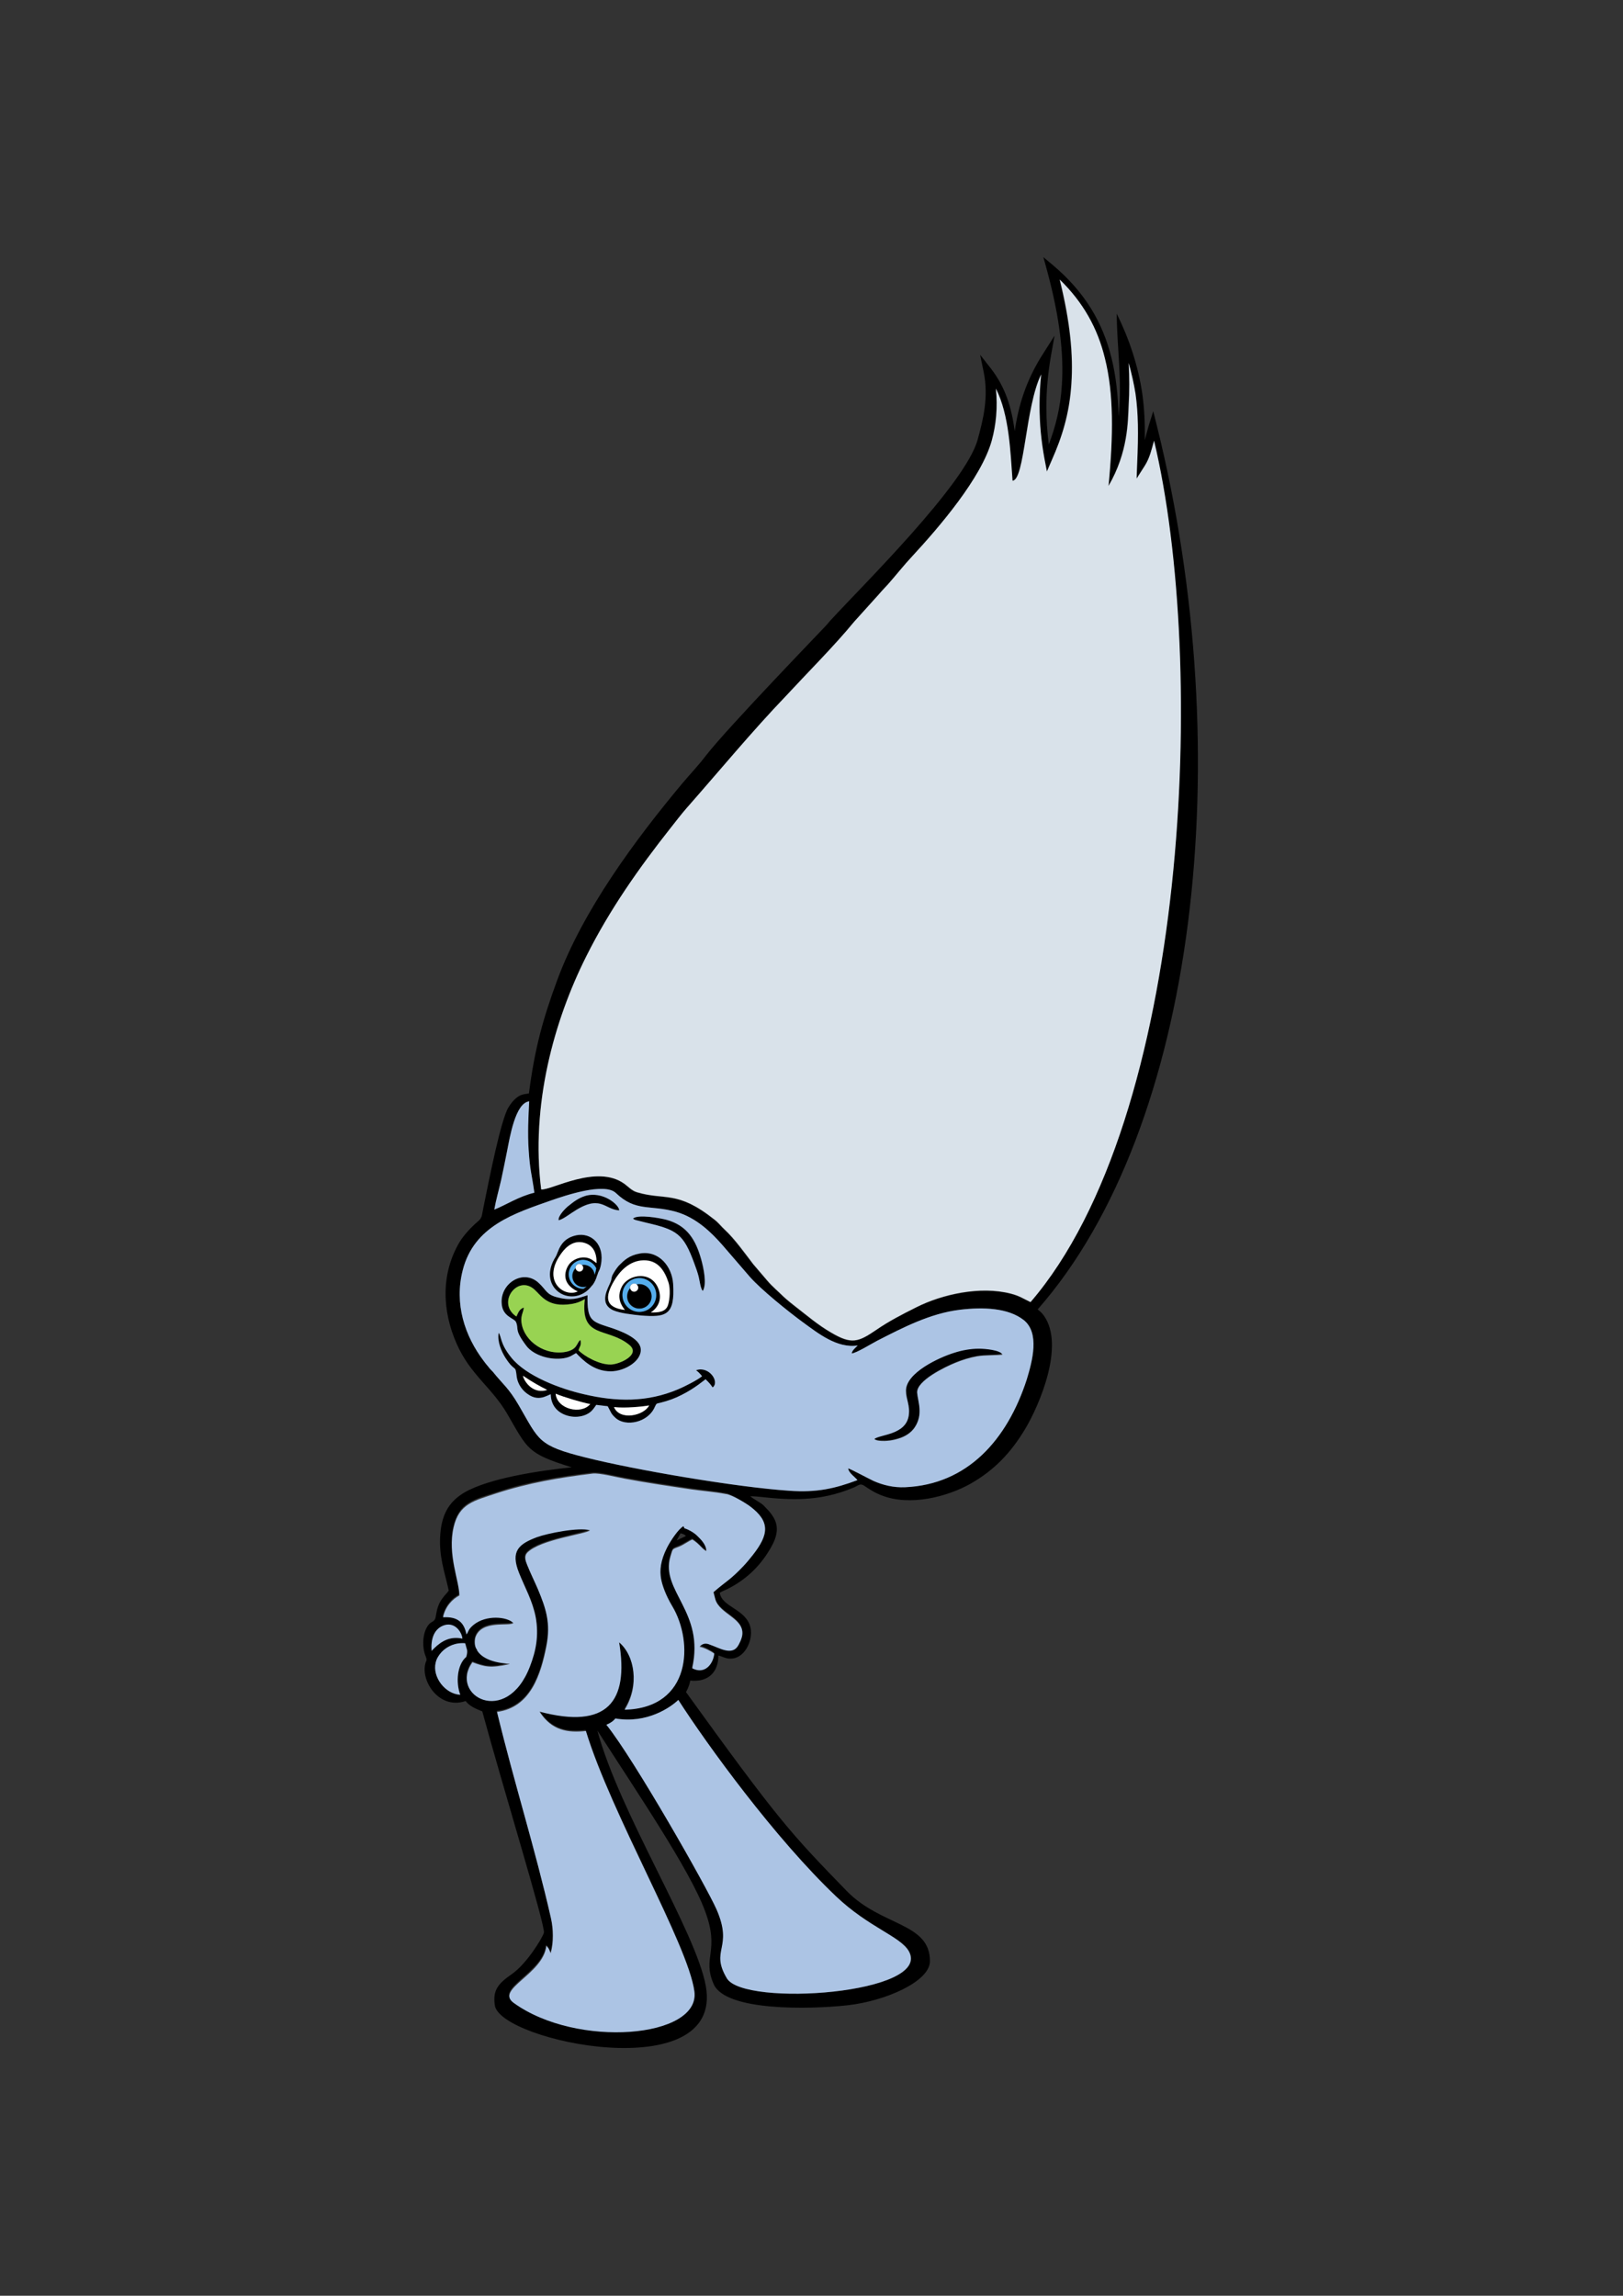 <?xml version="1.0" encoding="utf-8"?>
<!-- Generator: Adobe Illustrator 22.0.0, SVG Export Plug-In . SVG Version: 6.00 Build 0)  -->
<svg version="1.1" xmlns="http://www.w3.org/2000/svg" xmlns:xlink="http://www.w3.org/1999/xlink" x="0px" y="0px"
	 viewBox="0 0 595.3 841.9" enable-background="new 0 0 595.3 841.9" xml:space="preserve">
<rect x="0" y="0" width="595.3" height="841.9" fill="#333333" stroke="none"/>
<g id="Слой_4">
	<path d="M204.9,447.4c-0.3-1.7,2.9-4.7,3.8-5.4c1.6-1.3,3.4-2.7,5.9-3.5c6.5-2,12.7,3.4,12.5,5.3c-5.7-0.4-6.8-6.3-17.4,0.9
		C208.6,445.5,206.2,447.2,204.9,447.4z M227,464.2c1.9-2,3.7-3.8,7.6-4.5c7.1-1.3,11.9,4.8,12.3,11.1c0.7,11.5-2.5,12.4-12,11.6
		c-3-0.3-7.5-0.8-10-1.9c-5.6-2.6-1.6-8.5-0.9-10.5c0.3-0.7,0.2-1.3,0.6-2.3C225.2,466.5,226.2,465,227,464.2z M240.7,474.9
		c0-3.4-2.8-6.2-6.2-6.2c-3.4,0-6.2,2.8-6.2,6.2c0,3.4,2.8,6.2,6.2,6.2C238,481.1,240.7,478.3,240.7,474.9z M225.2,469.8
		c-3.2,5.6-3.5,9.7,4.1,10.5c-1.4-1.5-3.2-4.6-1.1-8.6c2.4-4.7,11.3-6.1,13.6,1.4c1.2,4-0.8,6.8-3,8.1c2.8,0.2,5.6-0.1,6.3-2.7
		c0.7-2.1,0.9-6,0.2-8.2c-1.4-4.4-3.9-8.4-9.2-8.2C230.7,462.3,227.1,466.5,225.2,469.8z M234.5,470.9c-0.4,0-0.7,0.1-1,0.1
		c0.4,0.3,0.6,0.7,0.6,1.2c0,0.8-0.7,1.5-1.5,1.5c-0.7,0-1.3-0.6-1.4-1.3c-0.7,0.8-1.1,1.8-1.1,3c0,2.5,2,4.5,4.5,4.5
		c2.5,0,4.5-2,4.5-4.5C239,472.9,237,470.9,234.5,470.9z M203.8,460.9c1.1-1.8,1.5-6.6,7.6-7.9c5.5-1.1,10.5,3.4,9,10.9
		c-0.1,0.6-0.3,1.1-0.4,1.5c-0.3,0.7-0.6,1.1-0.8,1.9c-0.1,0.2-0.1,0.3-0.2,0.5c-0.4,1.4-0.9,2.4-1.6,3.4c-0.1,0.1-0.2,0.2-0.3,0.3
		c-0.7,0.9-1.4,1.6-2.2,2.2C207.6,479,197.2,471.3,203.8,460.9z M218.7,465.1c-0.9-1.8-2.6-3-4.7-3c-2.9,0-5.3,2.4-5.3,5.3
		c0,2.9,2.4,5.3,5.3,5.3c0,0,0,0,0.1,0c0.3-0.2,0.6-0.4,1-0.7c0.1,0,0.1-0.1,0.1-0.1c-0.3,0.1-0.7,0.2-1.1,0.2
		c-2.3,0-4.1-1.8-4.1-4.1c0-1.1,0.5-2.1,1.2-2.9c0.1,0.7,0.7,1.3,1.4,1.3c0.8,0,1.4-0.6,1.4-1.4c0-0.4-0.2-0.8-0.5-1
		c0.2,0,0.4-0.1,0.6-0.1c2.1,0,3.8,1.6,4.1,3.7C218.4,466.6,218.6,465.7,218.7,465.1z M211.9,473.6c-6.2-2.9-4.7-7.6-3.4-9.6
		c1.4-2.3,5.8-4.2,9.1-1.7l1.2,0.9c0.1-4.1-1.5-6.9-5.2-7.6c-4-0.7-6.7,2.5-8.1,4.6C198.8,469.9,207,475.9,211.9,473.6z
		 M183.9,477.7c-0.4-7.2,7.9-12.5,13.6-7.3c2.9,2.6,2.8,4.4,7.1,5.4c5.1,1.3,7.4,0.3,10.9-0.8c-0.2,9.3,1.5,9.6,7.9,11.7
		c4.1,1.3,11.1,3.9,11.6,7.8c0.6,4.5-5.8,8.4-11,8.4c-6.2,0-10.2-4.1-12.7-6.7c-1.3,0.7-2.1,1.5-4.5,1.9c-4.8,0.8-11-1-13.7-4.5
		c-4.6-6.1-2.7-6-3.8-8.7C188.6,483.3,184.2,483,183.9,477.7z M189.5,482.8c0,0,0.6-1.4,1-2c0.4-0.6,1-1.1,1.7-1.3
		c-0.1,1.6-0.9,2.5-0.9,4.5c0.1,6.6,7.3,12.8,15.4,11.9c5.5-0.6,4.8-3.6,6.3-4.5c0.3,2.3-0.3,2.3-0.7,3.8c2,2.1,7.6,5.3,11.8,5.2
		c3.1-0.1,11.2-3.6,6.8-7.2c-8-6.6-18.1-2.1-16.3-16.8c-1.4,0.8-2.5,1.4-4.9,1.8c-8.8,1.4-11-3-13.7-5.4
		C189.7,467.4,182,477.9,189.5,482.8z M359.1,494.4c-3.2,0-6.3,0.7-9.1,1.5c-5.5,1.7-17.7,7.3-17.7,13.9c0,3.2,1.6,5.6,1,9.2
		c-1.1,7-10.3,6.8-12.6,8.5c0.2,0.3,0,0.1,0.4,0.3c0.9,0.5,3.3,0.4,4.2,0.4c1.5-0.1,2.9-0.4,4.2-0.8c2.7-0.8,4.7-2.2,6-4.1
		c3.2-4.8,1.2-9.4,0.9-12.7c-0.4-4.4,10.1-9.4,14.2-11.1c2.4-1,5-1.8,7.8-2.3c2.9-0.5,6.9-0.3,9.3-0.8
		C367.1,494.9,361.3,494.4,359.1,494.4z M261.4,508.8c-1.1-1.5-1.1-1.5-2.6-3c-0.5,0.3-3.9,3.3-8.7,5.7c-2.5,1.3-5,2.2-7.8,2.9
		c-1.6,0.4-1.4,0.1-2.1,1.5c-2.5,5.9-10.8,7.4-14.4,4.1c-1.8-1.6-1.7-2.2-2.9-4.3l-4.2-0.5c-1.2,1.7-1.8,2.7-3.8,3.6
		c-1.8,0.8-4.1,1-6.2,0.5c-3.8-0.9-6.6-3.5-6.7-8c-1.5,0.5-4.4,2.7-8.2,0.1c-1.9-1.2-3.9-3.5-4.3-6.7c-0.5-4.6-0.5-1.1-4.2-6.9
		c-1.3-2.1-3-5.8-2.4-9c1.1,1.3,0.4,3.8,4.6,9c5.4,6.8,17.9,11.5,26.7,13.5c11.9,2.8,23.1,3,34.5-1.8c2.2-0.9,7.3-3.5,8.8-4.8
		c0,0-0.8-1.2-2.2-2.2C260,500.8,264.1,506.7,261.4,508.8z M200.7,509.8c-2.6-1.3-5.2-2.7-8.9-5.2c0.4,1.7,1.8,3.4,3,4.2
		C196.3,510,198.4,510.5,200.7,509.8z M216.5,514.9c-2.8-0.5-9.9-2.6-12.7-3.8C204.3,516.8,213.2,518.9,216.5,514.9z M238.1,515.4
		c-2.1,0.4-8.8,1.2-12.9,0.6C227.4,521.1,236.2,519.1,238.1,515.4z M382.9,482.5c7.8,11-1.8,33-6.8,41.4
		c-5.2,8.7-11.3,15.2-20.1,20.2c-8.3,4.7-22.1,8.4-32.6,4.3c-2.6-1-4.4-2.2-6.5-3.6c-1.4-0.9-2-0.1-3.5,0.6c-10.2,4.3-19,4.9-29.8,4
		c-2.6-0.2-5.9-0.7-8.4-0.7c1.3,1.2,3.5,2.1,4.8,3.3c1.5,1.6,2.5,2.4,3.8,4.6c2.5,4.3,0.4,8.7-1.8,12.2c-3.8,6.2-8.8,10.7-15.1,13.9
		c-0.9,0.4-2.1,0.9-2.9,1.4c0.8,5.4,9.8,5.9,11.3,12.9c0.9,4.4-1.9,10.6-6.5,11.2c-2.4,0.3-3.4-0.6-5.3-1.1c0,6-3.6,9.9-10.3,9.2
		c-0.5,2.4-1.5,4.1-1.6,4.2c33.9,47,38.4,51.8,59,73c12.7,13,30.5,11.5,30.5,25.7c0,7.5-16.5,14.7-30.4,16.2
		c-13.8,1.5-44.4,2.2-48.9-7.7c-4.4-10,2.4-12-3.2-26.9c-5.5-15-25.2-43.9-39.5-66.2c8.2,30.4,36.2,73.7,39.8,93.8
		c6.6,37.3-75.5,20.3-77.4,7c-0.8-5.5,1.1-7.9,6.3-11.5c5.3-3.7,11-12.9,11.7-15.1c0.7-2.2-15.2-53.9-22.6-81.2
		c-2.6-1-4.9-2.1-6.1-3.8c-10.2,3.5-17.3-8.5-14.4-14.8c0.2-0.4-0.1-1.2-0.5-2.2c-1.2-3.6-0.8-8.8,1.6-11.3c0.9-0.9,2-0.8,2.3-2.5
		c0.3-1.6,0.4-2.5,0.9-3.9c0.4-1.2,1-2.2,1.7-3.1c0.9-1.3,1.5-1.6,2.2-2.7c-1.6-7.3-3.7-12.5-3.1-20.7c0.6-8,3.8-12.3,8.9-15.3
		c9-5.2,27.4-8,39.3-9.2c-16.4-5.1-16.1-6.6-23.7-19.7c-5.7-9.7-13.4-14.2-18.4-25.4c-5.6-12.5-5.8-26,0.9-37.4
		c1.7-2.8,4.4-5.6,6.7-7.6c0.9-0.7,1.2-1.3,1.5-2c0.2-0.8,0.3-1.7,0.6-3.1c2.2-10.8,6.4-32.2,9.2-36.8c0.7-1.2,1.9-2.7,2.8-3.4
		c1.5-1.2,2.4-1.4,4.7-1.7c2.1-16.1,4.9-26.7,10.4-41.6c9.5-25.7,28.6-51.4,45.6-71.8c3.1-3.7,6.2-6.9,9-10.6
		c8-10.3,43.6-47.1,43.7-47.3c0.9-0.9,1.5-1.8,2.4-2.7c10.5-11.5,49.1-49.4,53.5-65.8c2-7.3,4.1-15.5,2.2-24.8l-1.3-6.3l4,5.1
		c5.3,6.9,7.5,14.1,8.7,22.9c1.3-9.1,4.1-18.7,10.6-28.7l4-6.3l-1.3,7.3c-1.1,6.3-1.7,12.6-1.7,18.9c0,4.6,0.3,9.1,0.9,13.7
		c2.4-6.4,4.3-13.4,4.8-22c0.7-10.9-0.7-24.3-5.5-42l-1.3-4.7l3.7,3.1c11.4,9.7,18,20.6,21.3,33.9c1.6,6.5,2.4,13.6,2.6,21.5
		c0.1-1.3,0.2-2.5,0.3-3.8c0.7-11.7-0.9-22.5-1-34c4.6,9.3,7.9,19.2,9.4,29.5c0.7,5.1,1,10.3,0.9,16.9c0.4-1.6,0.9-3.4,1.5-5.5
		l1.6-5.1l1.3,5.2c30.2,121.4,14.8,257.7-43.7,324.2C381.4,480.8,382.2,481.5,382.9,482.5z M198.5,436.2c3.8,0.3,20.4-9.5,30.4-2
		c1.4,1,2.7,2.6,4.6,3.1c10.3,3.1,14.8-0.9,28.4,10c1.4,1.1,2.5,2.6,3.9,3.8c3.5,3.3,7.4,8.8,10.4,12.6l5.3,6.2
		c1.8,2.1,3.9,3.8,5.8,5.7c1.3,1.2,2.7,2.4,4.2,3.5c4.4,3.4,8.3,6.8,13.3,9.7c7.5,4.4,9.9,3.4,16.5-1c4.7-3.1,9.5-5.7,14.7-8.3
		c9.5-4.7,23.5-7.9,34.7-5c3.1,0.8,4.5,1.8,7.2,3.1c58.3-67.6,64.8-234.2,45.3-315.9c-0.8,3.2-1.6,6.4-3.4,9.2l-3,4.7l0.2-5.5
		c0.5-11,0.4-18.5-0.6-25.6c-0.5-3.7-1.3-7.3-2.5-11.3c0.3,5.3,0.3,10.4,0,15.5c-0.3,5.8-0.2,17.1-7.4,29.6
		c1.8-18.7,1.9-33.9-1.3-46.7c-2.8-11.2-8-20.6-16.6-29c3.9,15.7,5,27.9,4.3,38.1c-0.7,11.3-3.6,20-7.1,27.9l-1.9,4.4l-0.9-4.7
		c-1.2-6.5-1.8-12.9-1.8-19.4c0-3.8,0.2-7.7,0.6-11.5c-5.8,11.7-6,38.7-10.5,39c-0.9-10.9-1.2-24-6.1-33.8c0.7,6.9,0,13.2-1.5,19
		c-3.8,13.8-19.4,31.9-29.2,42.5c-3.1,3.3-5.9,7.1-9,10.4c-1.1,1.2-2.1,2.2-3.1,3.4l-9.2,10.2c-7.2,8.7-17.4,18.8-24.9,27.1
		c-12.4,12.9-24.7,27.8-36.6,41.3c-2,2.3-3.9,4.8-5.8,7.2c-11.7,14.8-22.3,30-30.9,47C203.1,374.3,194.6,405.4,198.5,436.2z
		 M181.3,443.5c4.3-1.7,8.9-4.8,14.7-6.2c-1-6.7-1.7-8-2.1-15.8c-0.4-6.1-0.1-11.6,0.2-17.7c-5.1,0.6-7.1,13.2-8.1,18.2
		c-0.8,3.6-1.5,7.1-2.2,10.7C183,436.3,181.9,440.1,181.3,443.5z M159.3,604.4c2.8-2.7,5.9-4.5,10.3-3.4c-0.2-2.5-2.9-6.6-7.2-4.7
		c-3.2,1.4-4.5,4.7-4.1,9.2L159.3,604.4z M171.1,607.7c0.3-1.1,0.4-1.8,0.3-2.5l-0.7-2.5c-3.6-0.3-6.6,1.1-8.6,3.2
		c-1.1,1.1-1.8,2.5-2.2,3.9c-1.3,5.2,3.4,11.5,9,11.8C167.1,616.9,167.7,610.4,171.1,607.7z M248.8,623.4c-2.8,2.7-11.5,8.8-23,6.8
		c-1.1,1.4-3.3,2.3-3.3,2.3c10.3,12.7,36.8,59.5,40.4,67.7c6.3,14.4-2.5,14.7,3.8,25.3c6.3,10.6,75.7,5.7,66.7-10
		c-3.1-5.4-14.7-8.7-26.6-20C284.3,674.2,259.4,640,248.8,623.4z M275.1,552.4c-1.6-1.2-6.9-4.5-9-4.9c-3.9-0.7-8.5-1.1-12.6-1.7
		c-8.1-1.2-16.3-2.5-24.3-3.9c-2.9-0.5-9.3-2.2-11.9-1.9c-12.3,1.5-23.5,3.3-35.2,7.2c-8.4,2.7-13.8,3.8-15.8,12.5
		c-2.4,10.1,2,19.8,2.1,25c-2.7,1.4-5.2,4.2-6,8c5.2-0.4,7.7,1.6,8.6,6.3c1-1.1,0.5-1.8,2.7-3.6c4.5-3.5,12.1-3,14.5-0.6
		c-1.6,1.4-11.6-1.3-13.9,5.2c-0.5,1.3-0.4,3.9,0.7,4.7h-0.2c3.3,5.6,13.7,4.7,11.8,5.2c-6.7,1.6-8.8,1.1-13.4-0.7
		c-8.8,12.2,12.5,24.1,21.1,1.5c2.1-5.6,3.3-11.3,2.1-18c-1.1-6.1-4-10.9-6.1-16.2c-3.3-8.2,0.1-10.7,6.6-13.2
		c3.9-1.4,15.3-3.7,19.4-2.5c-1.4,1.4-18.2,3.4-23,8.2c-1.3,1.3-0.8,2.8,0,4.6c1.2,3,2.6,5.8,3.9,8.8c3,6.9,4.9,12.4,3.1,21
		c-2.1,10.2-5.7,22.5-18.1,24c6.5,26.8,13.9,49.8,19.8,75.7c0.9,4,1,8.9-0.1,12.8c-0.6-1.3-0.5-1.6-1.6-2.7
		c-1.1,10.3-18.9,15.9-12,20.9c23.2,16.8,68.7,12.9,66.3-4.2c-2.3-17.1-30.4-64.7-39.8-95.5c-6.4,0.7-12.5,0-17-7.1
		c24.9,6.6,32.8-3.6,29.2-25.4c5.9,4.9,7.5,16.1,2,24.7c24.6-0.6,25.3-24.8,17.5-37.9c-2.4-4-3.6-7.7-4.1-10
		c-0.6-3.2-0.2-6.8,2.1-11.4c1.3-2.6,4.3-7.1,6.1-8c0.7,1.4-0.3,0.2,2.5,1.7c0.9,0.5,1.8,1.1,2.5,1.8c1.2,1.2,3.3,3,3.4,5.6
		c-1.4-0.5-2.4-2.4-5.1-4.2c-0.9,0.3-3.2,1.9-4.7,2.5c-2.8,1.2-2.4,0.5-3.4,3.8c-3.7,12.6,12.7,20.2,8,40.9c4.6,2.4,7.7-1.6,8.1-5.4
		c-1.1-0.8-3.7-2.3-5.4-2.5c1.6-1.8,3.2-0.9,4.2-0.6c2.9,1,7.2,3.7,9.6,0.7c0.7-0.9,1.8-3.1,1.9-4.7c0.4-5.9-8.3-7.4-9.9-12.7
		l-0.7-2.7c4.7-4.1,6.1-4.4,11.1-9.7c1.3-1.4,2.1-2.3,3.3-3.9C282,562.9,282.6,558,275.1,552.4z M251.6,563.3c-0.5-0.6-1.1-0.8-2-1
		l-1.4,2.6L251.6,563.3z M375.5,484.1c-5.7-4.5-14.9-4.8-23.3-3.8c-11,1.3-21.1,6.6-30.5,11.4c-1.6,0.8-7.9,4.7-9.3,4.6
		c0.2-1.2,1.6-2.2,2.2-2.9c-7.5,1.2-14.6-4.5-20.1-8.5c-5.2-3.8-15.4-12-19.5-16.7l-10.1-11.7c-3.8-4.3-9.3-9.9-16.9-12.1
		c-9.7-2.7-14.8,0.1-22.1-6.9c-4.2-4-18.8,1-23.7,2.7c-13.3,4.7-28.4,9.3-32.5,25.7c-3.1,12.2,0.7,24,7.8,33.3
		c0.6,0.8,0.9,1.2,1.6,2c0.5,0.7,1.1,1.3,1.7,1.9c3.5,4.4,5.8,5.9,9.5,12.3c7.5,12.9,6.9,14.7,24.5,19.1
		c17.9,4.5,55.2,10.9,74.8,12.2c10,0.7,16.6-0.8,24.9-3.9c-0.8-1.1-3.2-2.6-3.4-4.3c0.9,0.2,7,3.5,9.3,4.6c3.4,1.5,7.3,2.5,11.6,2.3
		c22.8-1,37.4-17.3,44.6-39.5C378.7,499,381.4,488.8,375.5,484.1z M233,447.4l4,1c11.1,2.6,13.6,4.1,17.6,15
		c0.6,1.5,1.2,3.2,1.6,4.9c0.3,1.3,0.7,4.5,1.5,5.1c1.6-2.6,0.2-8.7-0.6-11.6c-2-7.1-5.2-12.4-12.8-14.5c-2.3-0.6-10.4-2.1-12.2-0.5
		C232.5,447.2,232.3,447.1,233,447.4z"/>
</g>
<g id="Слой_7">
	<path fill="#ACC4E4" d="M375.5,484.1c-5.7-4.5-14.9-4.8-23.3-3.8c-11,1.3-21.1,6.6-30.5,11.4c-1.6,0.8-7.9,4.7-9.3,4.6
		c0.2-1.2,1.6-2.2,2.2-2.9c-7.5,1.2-14.6-4.5-20.1-8.5c-5.2-3.8-15.4-12-19.5-16.7l-10.1-11.7c-3.8-4.3-9.3-9.9-16.9-12.1
		c-9.7-2.7-14.8,0.1-22.1-6.9c-4.2-4-18.8,1-23.7,2.7c-13.3,4.7-28.4,9.3-32.5,25.7c-3.1,12.2,0.7,24,7.8,33.3
		c0.6,0.8,0.9,1.2,1.6,2c0.5,0.7,1.1,1.3,1.7,1.9c3.5,4.4,5.8,5.9,9.5,12.3c7.5,12.9,6.9,14.7,24.5,19.1
		c17.9,4.5,55.2,10.9,74.8,12.2c10,0.7,16.6-0.8,24.9-3.9c-0.8-1.1-3.2-2.6-3.4-4.3c0.9,0.2,7,3.5,9.3,4.6c3.4,1.5,7.3,2.5,11.6,2.3
		c22.8-1,37.4-17.3,44.6-39.5C378.7,499,381.4,488.8,375.5,484.1z M244.4,447.3c7.7,2.1,10.8,7.4,12.8,14.5c0.8,2.9,2.2,9,0.6,11.6
		c-0.8-0.6-1.2-3.9-1.5-5.1c-0.4-1.6-1-3.3-1.6-4.9c-4-11-6.4-12.4-17.6-15l-4-1c-0.7-0.3-0.5-0.2-0.9-0.5
		C233.9,445.2,242.1,446.7,244.4,447.3z M234.6,459.7c7.1-1.3,11.9,4.8,12.3,11.1c0.7,11.5-2.5,12.4-12,11.6c-3-0.3-7.5-0.8-10-1.9
		c-5.6-2.6-1.6-8.5-0.9-10.5c0.3-0.7,0.2-1.3,0.6-2.3c0.6-1.2,1.6-2.7,2.4-3.6C228.9,462.2,230.7,460.4,234.6,459.7z M208.7,442.1
		c1.6-1.3,3.4-2.7,5.9-3.5c6.5-2,12.7,3.4,12.5,5.3c-5.7-0.4-6.8-6.3-17.4,0.9c-1.1,0.7-3.5,2.5-4.8,2.7
		C204.6,445.8,207.8,442.7,208.7,442.1z M203.8,460.9c1.1-1.8,1.5-6.6,7.6-7.9c5.5-1.1,10.5,3.4,9,10.9c-0.1,0.6-0.3,1.1-0.4,1.5
		c-0.3,0.7-0.6,1.1-0.8,1.9c-0.1,0.2-0.1,0.3-0.2,0.5c-0.4,1.4-0.9,2.4-1.6,3.4c-0.1,0.1-0.2,0.2-0.3,0.3c-0.7,0.9-1.4,1.6-2.2,2.2
		C207.6,479,197.2,471.3,203.8,460.9z M197.5,470.4c2.9,2.6,2.8,4.4,7.1,5.4c5.1,1.3,7.4,0.3,10.9-0.8c-0.2,9.3,1.5,9.6,7.9,11.7
		c4.1,1.3,11.1,3.9,11.6,7.8c0.6,4.5-5.8,8.4-11,8.4c-6.2,0-10.2-4.1-12.7-6.7c-1.3,0.7-2.1,1.5-4.5,1.9c-4.8,0.8-11-1-13.7-4.5
		c-4.6-6.1-2.7-6-3.8-8.7c-0.6-1.6-5.1-1.9-5.3-7.1C183.6,470.6,191.9,465.3,197.5,470.4z M261.4,508.8c-1.1-1.5-1.1-1.5-2.6-3
		c-0.5,0.3-3.9,3.3-8.7,5.7c-2.5,1.3-5,2.2-7.8,2.9c-1.6,0.4-1.4,0.1-2.1,1.5c-2.5,5.9-10.8,7.4-14.4,4.1c-1.8-1.6-1.7-2.2-2.9-4.3
		l-4.2-0.5c-1.2,1.7-1.8,2.7-3.8,3.6c-1.8,0.8-4.1,1-6.2,0.5c-3.8-0.9-6.6-3.5-6.7-8c-1.5,0.5-4.4,2.7-8.2,0.1
		c-1.9-1.2-3.9-3.5-4.3-6.7c-0.5-4.6-0.5-1.1-4.2-6.9c-1.3-2.1-3-5.8-2.4-9c1.1,1.3,0.4,3.8,4.6,9c5.4,6.8,17.9,11.5,26.7,13.5
		c11.9,2.8,23.1,3,34.5-1.8c2.2-0.9,7.3-3.5,8.8-4.8c0,0-0.8-1.2-2.2-2.2C260,500.8,264.1,506.7,261.4,508.8z M358.4,497.4
		c-2.8,0.5-5.3,1.3-7.8,2.3c-4,1.6-14.5,6.7-14.2,11.1c0.3,3.3,2.3,7.9-0.9,12.7c-1.3,1.9-3.3,3.3-6,4.1c-1.3,0.4-2.7,0.7-4.2,0.8
		c-0.9,0.1-3.3,0.1-4.2-0.4c-0.4-0.3-0.1,0-0.4-0.3c2.3-1.7,11.5-1.5,12.6-8.5c0.6-3.7-1-6-1-9.2c0-6.6,12.2-12.2,17.7-13.9
		c2.8-0.9,5.9-1.5,9.1-1.5c2.2,0,7.9,0.5,8.6,2.2C365.3,497.1,361.3,496.9,358.4,497.4z M248.8,623.4c10.6,16.5,35.5,50.8,57.9,72.1
		c11.9,11.3,23.5,14.6,26.6,20c9,15.7-60.4,20.6-66.7,10c-6.3-10.6,2.5-10.9-3.8-25.3c-3.6-8.2-30.2-55-40.4-67.7
		c0,0,2.2-0.8,3.3-2.3C237.3,632.2,246,626.1,248.8,623.4z M275.1,552.4c7.5,5.6,6.9,10.4,1,17.9c-1.2,1.5-2,2.5-3.3,3.9
		c-5,5.3-6.4,5.6-11.1,9.7l0.7,2.7c1.6,5.3,10.3,6.8,9.9,12.7c-0.1,1.5-1.2,3.8-1.9,4.7c-2.3,3-6.7,0.3-9.6-0.7
		c-1-0.4-2.6-1.2-4.2,0.6c1.7,0.3,4.3,1.7,5.4,2.5c-0.4,3.9-3.5,7.8-8.1,5.4c4.7-20.7-11.7-28.3-8-40.9c1-3.3,0.5-2.6,3.4-3.8
		c1.5-0.6,3.8-2.3,4.7-2.5c2.8,1.8,3.7,3.7,5.1,4.2c-0.1-2.5-2.2-4.4-3.4-5.6c-0.7-0.7-1.6-1.3-2.5-1.8c-2.8-1.5-1.8-0.3-2.5-1.7
		c-1.8,0.9-4.8,5.4-6.1,8c-2.3,4.6-2.7,8.2-2.1,11.4c0.4,2.3,1.7,6,4.1,10c7.8,13,7.1,37.3-17.5,37.9c5.5-8.7,3.8-19.8-2-24.7
		c3.6,21.7-4.3,32-29.2,25.4c4.5,7.1,10.6,7.8,17,7.1c9.4,30.8,37.5,78.4,39.8,95.5c2.3,17.1-43.1,21-66.3,4.2
		c-6.9-5,10.9-10.5,12-20.9c1.1,1.1,1,1.4,1.6,2.7c1.1-3.9,1-8.8,0.1-12.8c-5.9-25.9-13.3-48.9-19.8-75.7
		c12.4-1.6,16.1-13.9,18.1-24c1.7-8.6-0.2-14-3.1-21c-1.3-3-2.7-5.8-3.9-8.8c-0.7-1.7-1.2-3.3,0-4.6c4.8-4.9,21.6-6.8,23-8.2
		c-4.1-1.2-15.5,1.1-19.4,2.5c-6.6,2.5-9.9,5-6.6,13.2c2.1,5.3,4.9,10.1,6.1,16.2c1.2,6.7,0.1,12.3-2.1,18
		c-8.6,22.5-29.9,10.7-21.1-1.5c4.6,1.7,6.7,2.2,13.4,0.7c1.9-0.4-8.5,0.4-11.8-5.2h0.2c-1.1-0.9-1.1-3.4-0.7-4.7
		c2.3-6.5,12.4-3.8,13.9-5.2c-2.4-2.4-10-3-14.5,0.6c-2.2,1.8-1.8,2.4-2.7,3.6c-0.9-4.6-3.4-6.6-8.6-6.3c0.8-3.8,3.3-6.6,6-8
		c0-5.3-4.4-15-2.1-25c2-8.7,7.4-9.7,15.8-12.5c11.7-3.8,22.9-5.7,35.2-7.2c2.5-0.3,9,1.4,11.9,1.9c8,1.5,16.2,2.7,24.3,3.9
		c4.1,0.6,8.6,0.9,12.6,1.7C268.2,548,273.5,551.2,275.1,552.4z M196,437.4c-5.8,1.4-10.4,4.5-14.7,6.2c0.6-3.5,1.7-7.3,2.5-10.8
		c0.8-3.6,1.5-7.1,2.2-10.7c1-5,3-17.6,8.1-18.2c-0.3,6-0.6,11.6-0.2,17.7C194.4,429.4,195.1,430.7,196,437.4z M159.3,604.4l-1,1
		c-0.3-4.4,0.9-7.8,4.1-9.2c4.3-1.8,7,2.3,7.2,4.7C165.2,600,162.1,601.7,159.3,604.4z M168.8,621.5c-5.6-0.3-10.3-6.6-9-11.8
		c0.3-1.4,1.1-2.7,2.2-3.9c2-2.1,5.1-3.5,8.6-3.2l0.7,2.5c0.1,0.7,0,1.5-0.3,2.5C167.7,610.4,167.1,616.9,168.8,621.5z"/>
</g>
<g id="Слой_1">
	<path fill="#D9E2EA" d="M198.5,436.2c-3.9-30.9,4.7-61.9,16.6-85.6c8.5-17,19.2-32.2,30.9-47c1.9-2.4,3.8-4.9,5.8-7.2
		c11.9-13.5,24.2-28.4,36.6-41.3c7.6-8.2,17.7-18.3,24.9-27.1l9.2-10.2c1-1.2,2-2.2,3.1-3.4c3-3.4,5.9-7.1,9-10.4
		c9.8-10.6,25.4-28.7,29.2-42.5c1.6-5.8,2.2-12.1,1.5-19c4.9,9.8,5.3,23,6.1,33.8c4.5-0.3,4.7-27.3,10.5-39
		c-0.4,3.8-0.6,7.7-0.6,11.5c0,6.5,0.6,12.9,1.8,19.4l0.9,4.7l1.9-4.4c3.5-7.9,6.4-16.6,7.1-27.9c0.7-10.2-0.4-22.4-4.3-38.1
		c8.6,8.4,13.9,17.8,16.6,29c3.2,12.8,3.1,28,1.3,46.7c7.3-12.5,7.1-23.8,7.4-29.6c0.3-5.1,0.3-10.2,0-15.5c1.1,4,1.9,7.6,2.5,11.3
		c1,7.1,1.1,14.5,0.6,25.6l-0.2,5.5l3-4.7c1.8-2.8,2.5-6,3.4-9.2c19.5,81.7,12.9,248.2-45.3,315.9c-2.7-1.3-4.1-2.3-7.2-3.1
		c-11.2-2.9-25.2,0.2-34.7,5c-5.2,2.6-10.1,5.1-14.7,8.3c-6.6,4.5-9,5.4-16.5,1c-5-2.9-8.9-6.3-13.3-9.7c-1.4-1.1-2.9-2.3-4.2-3.5
		c-1.9-1.9-4-3.6-5.8-5.7l-5.3-6.2c-2.9-3.8-6.9-9.4-10.4-12.6c-1.3-1.2-2.4-2.7-3.9-3.8c-13.6-10.8-18-6.9-28.4-10
		c-1.9-0.6-3.2-2.1-4.6-3.1C218.8,426.8,202.2,436.6,198.5,436.2z"/>
</g>
<g id="Слой_5">
	<path fill="#55ADEC" d="M240.7,474.9c0-3.4-2.8-6.2-6.2-6.2c-3.4,0-6.2,2.8-6.2,6.2c0,3.4,2.8,6.2,6.2,6.2
		C238,481.1,240.7,478.3,240.7,474.9z M234.5,479.9c-2.5,0-4.5-2-4.5-4.5c0-1.1,0.4-2.2,1.1-3c0-0.1,0-0.1,0-0.2
		c0-0.8,0.7-1.5,1.5-1.5c0.3,0,0.6,0.1,0.9,0.3c0.3-0.1,0.7-0.1,1-0.1c2.5,0,4.5,2,4.5,4.5C239,477.9,237,479.9,234.5,479.9z
		 M218.7,465.1c-0.1,0.6-0.3,1.5-0.6,2.4c-0.2-2.1-1.9-3.7-4.1-3.7c-0.2,0-0.4,0-0.6,0.1c-0.3-0.2-0.6-0.4-0.9-0.4
		c-0.8,0-1.4,0.6-1.4,1.4c0,0,0,0.1,0,0.1c-0.7,0.7-1.2,1.8-1.2,2.9c0,2.3,1.8,4.1,4.1,4.1c0.4,0,0.7-0.1,1.1-0.2
		c0,0-0.1,0.1-0.1,0.1c-0.4,0.3-0.7,0.5-1,0.7c0,0,0,0-0.1,0c-2.9,0-5.3-2.4-5.3-5.3c0-2.9,2.4-5.3,5.3-5.3
		C216,462.1,217.8,463.3,218.7,465.1z"/>
</g>
<g id="Слой_2">
	<path fill="#98D352" d="M195.9,472.8c2.7,2.4,4.9,6.8,13.7,5.4c2.4-0.4,3.5-1,4.9-1.8c-1.8,14.7,8.3,10.2,16.3,16.8
		c4.4,3.6-3.7,7.2-6.8,7.2c-4.2,0.1-9.8-3.1-11.8-5.2c0.4-1.6,1.1-1.6,0.7-3.8c-1.5,0.8-0.8,3.8-6.3,4.5
		c-8.1,0.9-15.3-5.2-15.4-11.9c0-2,0.8-2.9,0.9-4.5c-0.7,0.3-1.3,0.7-1.7,1.3c-0.4,0.6-1,2-1,2C182,477.9,189.7,467.4,195.9,472.8z"
		/>
</g>
<g id="Слой_3">
	<path fill="#FFFFFF" d="M225.2,469.8c1.9-3.3,5.5-7.5,10.8-7.6c5.4-0.1,7.8,3.9,9.2,8.2c0.7,2.2,0.5,6-0.2,8.2
		c-0.8,2.5-3.5,2.8-6.3,2.7c2.2-1.4,4.2-4.2,3-8.1c-2.3-7.4-11.1-6.1-13.6-1.4c-2.1,4-0.2,7,1.1,8.6
		C221.7,479.5,221.9,475.4,225.2,469.8z M216.5,514.9c-2.8-0.5-9.9-2.6-12.7-3.8C204.3,516.8,213.2,518.9,216.5,514.9z M194.8,508.8
		c1.5,1.1,3.6,1.7,5.9,0.9c-2.6-1.3-5.2-2.7-8.9-5.2C192.2,506.3,193.7,508,194.8,508.8z M225.2,516c2.1,5.1,11,3.2,12.9-0.6
		C236,515.8,229.3,516.5,225.2,516z M211.9,473.6c-6.2-2.9-4.7-7.6-3.4-9.6c1.4-2.3,5.8-4.2,9.1-1.7l1.2,0.9
		c0.1-4.1-1.5-6.9-5.2-7.6c-4-0.7-6.7,2.5-8.1,4.6C198.8,469.9,207,475.9,211.9,473.6z M211.1,464.9c0,0,0,0.1,0,0.1
		c0.1,0.7,0.7,1.3,1.4,1.3c0.8,0,1.4-0.6,1.4-1.4c0-0.4-0.2-0.8-0.5-1c-0.3-0.2-0.6-0.4-0.9-0.4
		C211.8,463.5,211.1,464.1,211.1,464.9z M232.6,473.7c0.8,0,1.5-0.7,1.5-1.5c0-0.5-0.3-0.9-0.6-1.2c-0.2-0.2-0.5-0.3-0.9-0.3
		c-0.8,0-1.5,0.7-1.5,1.5c0,0.1,0,0.1,0,0.2C231.3,473.1,231.8,473.7,232.6,473.7z"/>
</g>
</svg>
